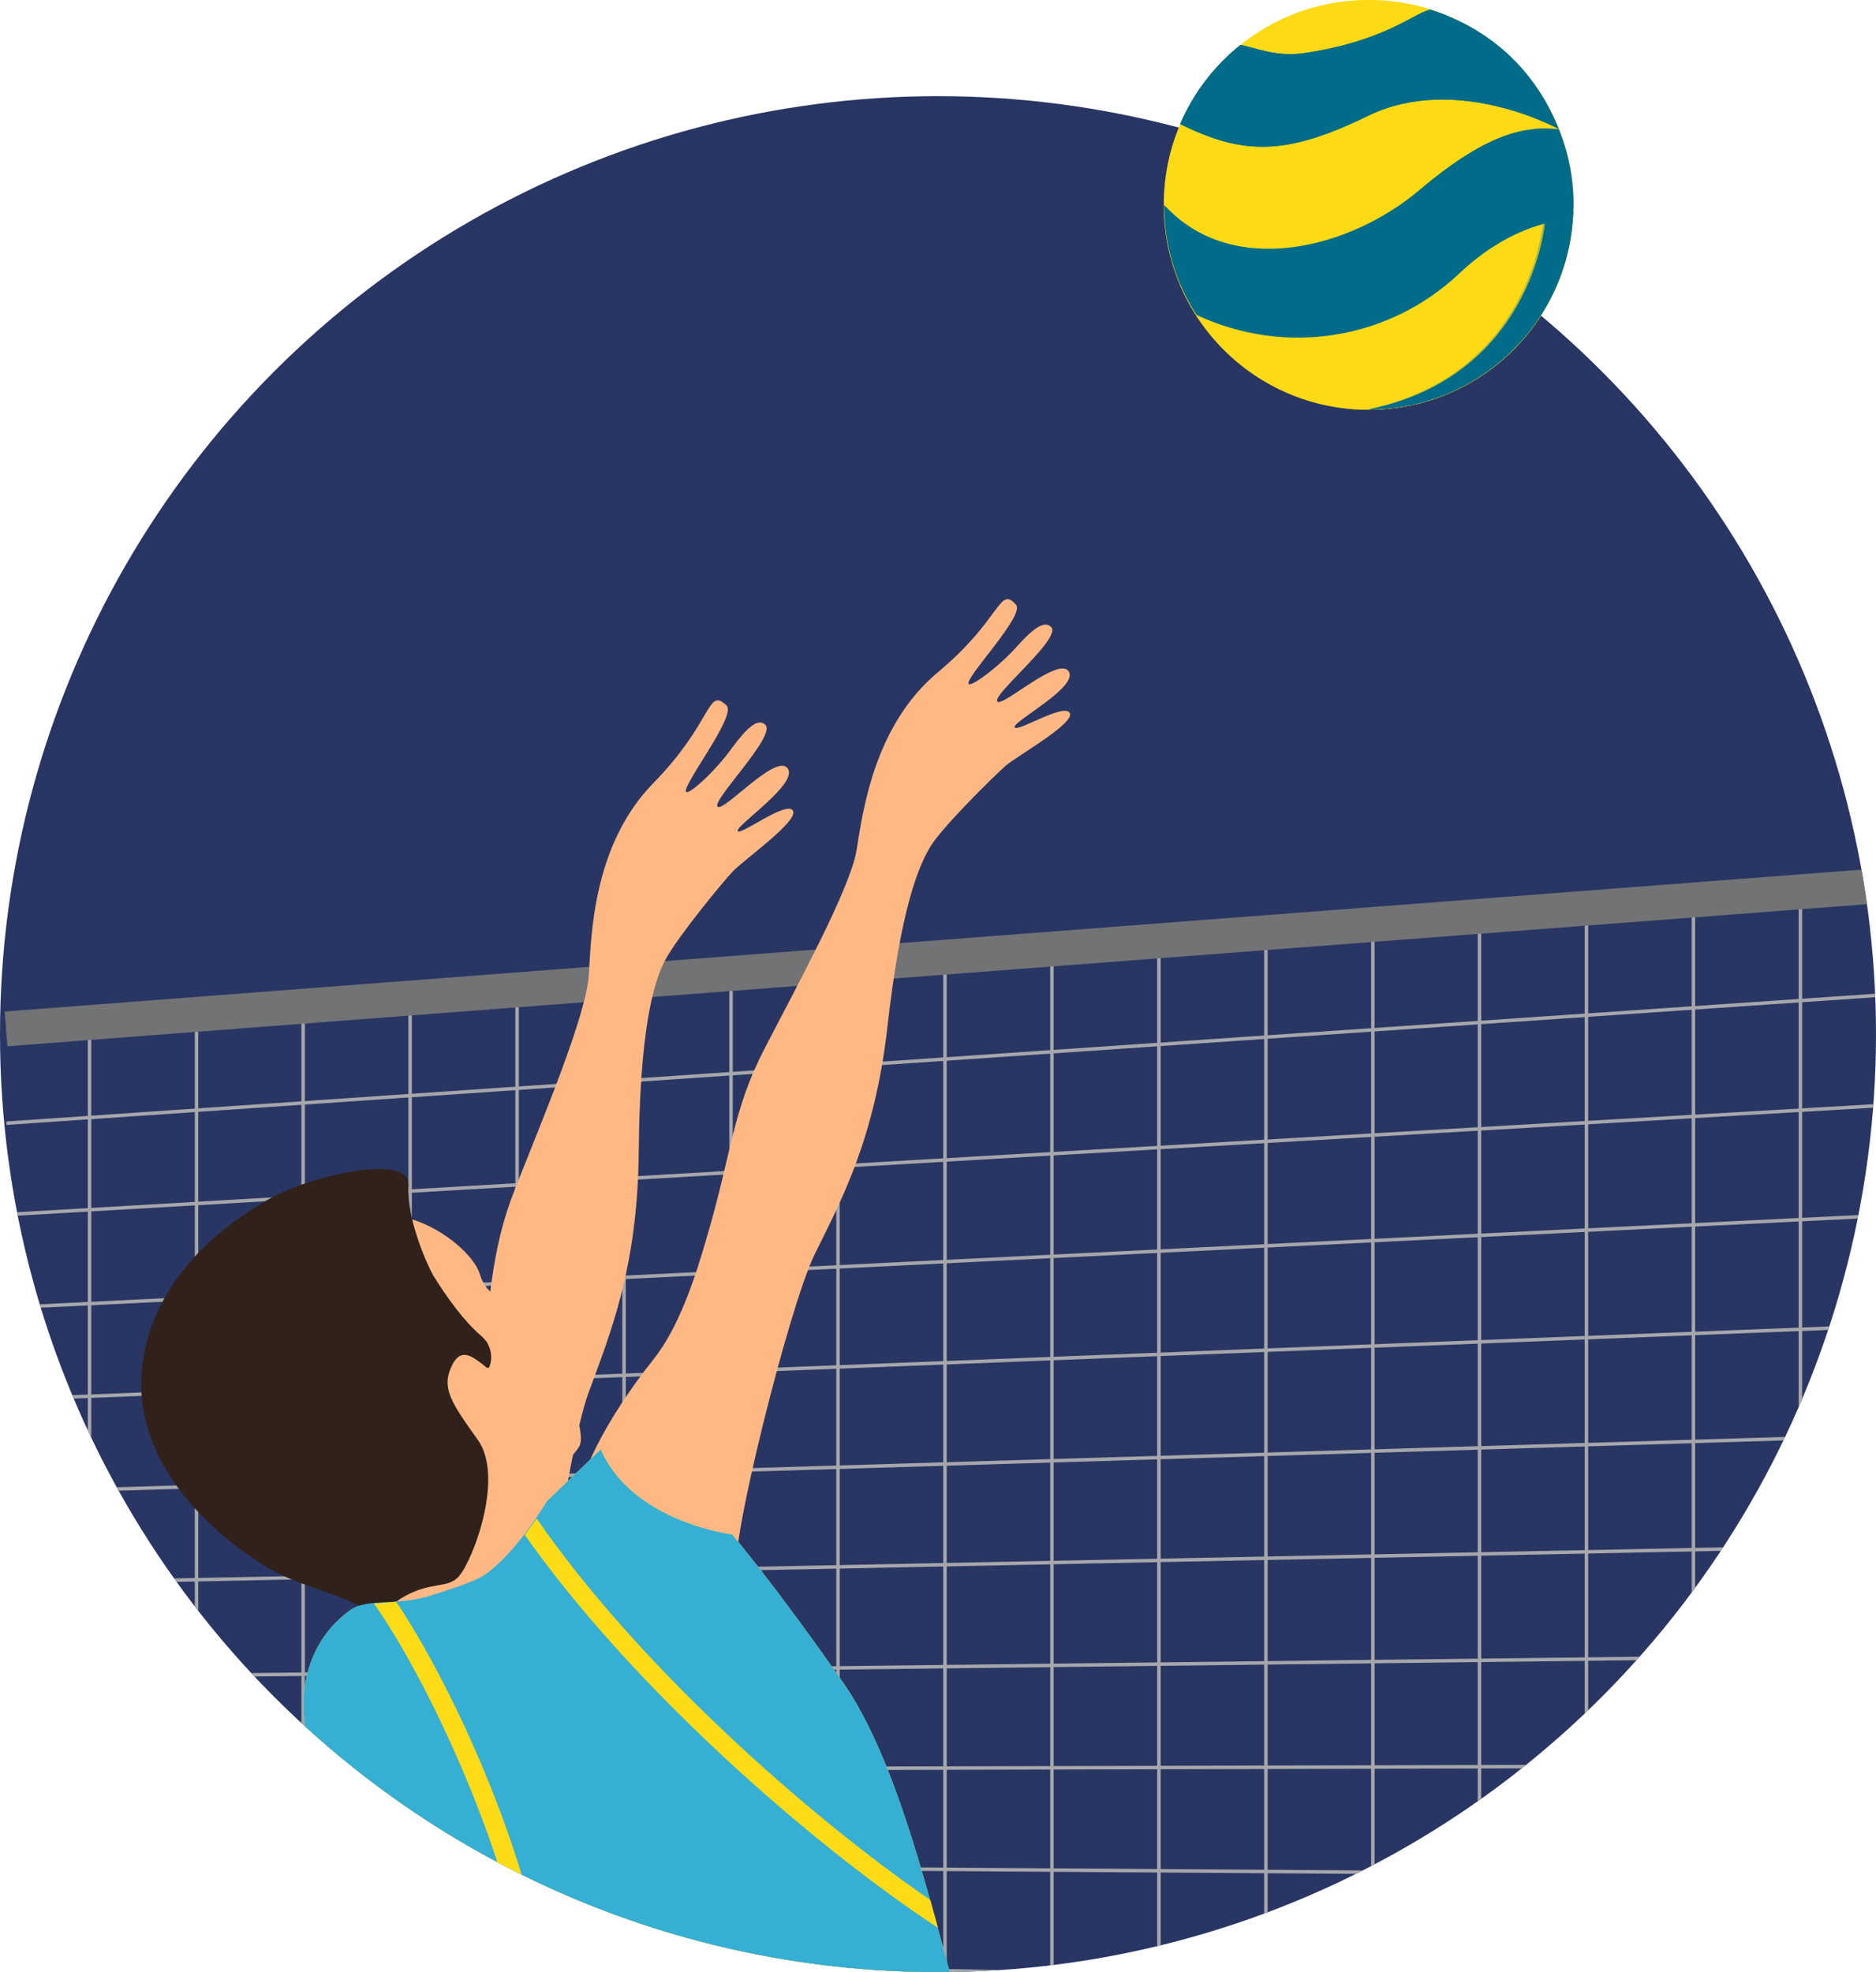 <?xml version="1.0" encoding="UTF-8"?>
<svg xmlns="http://www.w3.org/2000/svg" xmlns:xlink="http://www.w3.org/1999/xlink"
  viewBox="0 0 53.84 56.6">
  <defs>
    <style>
      #ballon {
        transform-origin: 90% 50%;
        transition: transform 0.3s ease-in-out;
      }
      .icone-hover #ballon,
      svg:hover #ballon {
        transform: rotate(-40deg);
      }


      #personne {
       transition: transform 0.3s ease-out;
      }
      svg:hover #personne,
      .icone-hover #personne {
       transition: transform 0.4s ease-out;
       transform: translateY(-4px);
      }
    </style>
    <clipPath id="clippath">
      <circle cx="26.92" cy="29.68" r="26.92" style="fill: none;" />
    </clipPath>
    <clipPath id="clippath-1">
      <polygon points=".18 58.79 85.02 60.93 85.02 23.04 .18 29.54 .18 58.79" style="fill: none;" />
    </clipPath>
  </defs>
  <g>
    <g>
      <g>
        <circle id="fond" cx="26.92" cy="29.68" r="26.92" style="fill: #293663;" />
        <g>
          <g id="ballon">
            <path
              d="m45.16,5.88c0,3.25-2.63,5.88-5.88,5.88s-5.88-2.63-5.88-5.88,2.63-5.88,5.88-5.88,5.88,2.63,5.88,5.88Z"
              style="fill: #fddb16;" />
            <path
              d="m45.16,5.88c0,3.25-2.63,5.88-5.88,5.88s-5.88-2.63-5.88-5.88,2.63-5.88,5.88-5.88,5.88,2.63,5.88,5.88Z"
              style="fill: #fddb16; mix-blend-mode: screen; opacity: .5;" />
            <path
              d="m43.64,1.95c.29.7.45,1.46.45,2.27,0,3.25-2.63,5.88-5.88,5.88-1.73,0-3.29-.75-4.36-1.95.89,2.12,2.98,3.61,5.42,3.61,3.25,0,5.88-2.63,5.88-5.88,0-1.51-.58-2.89-1.52-3.93Z"
              style="fill: #fddb16; mix-blend-mode: multiply; opacity: .3;" />
            <path
              d="m41.88,7.85c1.31-1.24,2.55-1.52,3.26-1.57,0-.13.02-.27.02-.4,0-.77-.15-1.5-.42-2.17-.84-.08-1.92-.02-4,1.74-1.96,1.67-5.37,2.58-7.33.43,0,1.17.34,2.25.93,3.16,2.55,1.19,5.51.72,7.54-1.19Z"
              style="fill: #006c8a;" />
            <path d="m39.28,11.75c3.18,0,5.77-2.53,5.87-5.69l-.81.35s-.36,4.38-5.05,5.34Z"
              style="fill: #006c8a;" />
            <path
              d="m41.03.28c-.46.11-1.3.9-3.57,1.24-.83.13-1.41-.15-1.86-.23-.75.6-1.35,1.38-1.73,2.27,1.84.91,3.06.9,5.4-.24,2.54-1.23,5.46.38,5.46.38-.77-1.92-2.2-2.95-3.7-3.43Z"
              style="fill: #006c8a;" />
            <path d="m39.28,11.75c3.18,0,5.77-2.53,5.87-5.69l-.81.35s-.36,4.38-5.05,5.34Z"
              style="fill: #006c8a;" />
            <path
              d="m41.03.28c-.46.11-1.3.9-3.57,1.24-.83.13-1.41-.15-1.86-.23-.75.6-1.35,1.38-1.73,2.27,1.84.91,3.06.9,5.4-.24,2.54-1.23,5.46.38,5.46.38-.77-1.92-2.2-2.95-3.7-3.43Z"
              style="fill: #006c8a;" />
            <g style="fill: none; mix-blend-mode: multiply; opacity: .3;">
              <path
                d="m40.08,11.69c.12-.02.24-.03.36-.05.09-.02.18-.04.26-.07.09-.02.19-.04.28-.07.1-.03.2-.07.3-.11.07-.03.15-.05.22-.08.11-.05.22-.1.33-.15.06-.03.11-.05.17-.08.12-.06.24-.13.35-.2.04-.02.08-.04.11-.07.13-.08.25-.17.37-.26.02-.02.04-.03.06-.05.13-.1.26-.21.38-.33,0,0,0,0,.01-.01,1.04-.99,1.73-2.35,1.83-3.88,0,0,0,0,0,0,0,0,0-.02,0-.03,0-.06,0-.12,0-.19h0c0-.06,0-.12,0-.19,0-.77-.15-1.5-.42-2.17-.2-.02-.42-.03-.67-.01.02.17.03.35.03.52,0,.9-.21,1.74-.57,2.5.28-.13.56-.24.8-.3h0s-.36,4.38-5.05,5.34c.2,0,.39-.01.59-.03.07,0,.14-.02.21-.03Z"
                style="fill: #006c8a;" />
              <path
                d="m44.29,2.81s-.02-.03-.03-.05c-.18-.29-.39-.56-.62-.82.19.45.32.94.39,1.44.44.17.71.32.71.32-.08-.19-.17-.37-.25-.55-.06-.12-.12-.23-.19-.35Z"
                style="fill: #006c8a;" />
            </g>
          </g>
          <g style="clip-path: url(#clippath); fill: none;">
            <g id="filet">
              <g style="clip-path: url(#clippath-1); fill: none;">
                <g>
                  <polygon points=".18 29.59 .17 29.49 85.02 22.99 85.02 23.09 .18 29.59"
                    style="fill: #a6a7ab;" />
                  <rect x=".08" y="29.29" width="85.04" height=".1"
                    transform="translate(-1.9 2.97) rotate(-3.91)" style="fill: #a6a7ab;" />
                  <rect x=".1" y="32.34" width="84.99" height=".1"
                    transform="translate(-1.81 2.53) rotate(-3.33)" style="fill: #a6a7ab;" />
                  <rect x=".13" y="35.4" width="84.95" height=".1"
                    transform="translate(-1.69 2.13) rotate(-2.81)" style="fill: #a6a7ab;" />
                  <rect x=".14" y="38.45" width="84.91" height=".1"
                    transform="translate(-1.47 1.7) rotate(-2.24)" style="fill: #a6a7ab;" />
                  <polygon points=".18 42.88 .17 42.78 85.02 40.22 85.02 40.32 .18 42.88"
                    style="fill: #a6a7ab;" />
                  <rect x=".17" y="44.55" width="84.86" height=".1"
                    transform="translate(-.89 .86) rotate(-1.15)" style="fill: #a6a7ab;" />
                  <polygon points=".18 48.2 .18 48.1 85.02 47.1 85.02 47.2 .18 48.2"
                    style="fill: #a6a7ab;" />
                  <polygon points=".18 50.86 .18 50.76 85.02 50.55 85.02 50.65 .18 50.86"
                    style="fill: #a6a7ab;" />
                  <polygon points="85.02 54.09 .18 53.52 .18 53.42 85.02 53.99 85.02 54.09"
                    style="fill: #a6a7ab;" />
                  <polygon points="85.02 57.54 .18 56.18 .18 56.08 85.02 57.44 85.02 57.54"
                    style="fill: #a6a7ab;" />
                </g>
                <g>
                  <rect x="2.52" y="21.62" width=".1" height="43.12" style="fill: #a6a7ab;" />
                  <rect x="5.59" y="21.62" width=".1" height="43.12" style="fill: #a6a7ab;" />
                  <rect x="8.65" y="21.62" width=".1" height="43.12" style="fill: #a6a7ab;" />
                  <rect x="11.72" y="21.62" width=".1" height="43.12" style="fill: #a6a7ab;" />
                  <rect x="14.79" y="21.62" width=".1" height="43.12" style="fill: #a6a7ab;" />
                  <rect x="17.86" y="21.62" width=".1" height="43.12" style="fill: #a6a7ab;" />
                  <rect x="20.93" y="21.62" width=".1" height="43.12" style="fill: #a6a7ab;" />
                  <rect x="24" y="21.62" width=".1" height="43.12" style="fill: #a6a7ab;" />
                  <rect x="27.07" y="21.62" width=".1" height="43.12" style="fill: #a6a7ab;" />
                  <rect x="30.14" y="21.62" width=".1" height="43.12" style="fill: #a6a7ab;" />
                  <rect x="33.21" y="21.62" width=".1" height="43.12" style="fill: #a6a7ab;" />
                  <rect x="36.28" y="21.62" width=".1" height="43.12" style="fill: #a6a7ab;" />
                  <rect x="39.35" y="21.62" width=".1" height="43.12" style="fill: #a6a7ab;" />
                  <rect x="42.41" y="21.62" width=".1" height="43.12" style="fill: #a6a7ab;" />
                  <rect x="45.48" y="21.62" width=".1" height="43.12" style="fill: #a6a7ab;" />
                  <rect x="48.55" y="21.62" width=".1" height="43.12" style="fill: #a6a7ab;" />
                  <rect x="51.62" y="21.62" width=".1" height="43.12" style="fill: #a6a7ab;" />
                </g>
              </g>
              <rect x=".05" y="25.79" width="85.09" height="1"
                transform="translate(-1.88 3.32) rotate(-4.37)" style="fill: #727375;" />
            </g>
            <g id="personne">
              <path
                d="m16.91,41.96c.41-.94,1.09-2,1.84-2.94.75-.94,1.21-2.38,1.55-3.56.71-2.42.72-3.58,1.64-5.36.92-1.78,2.45-4.58,2.64-5.68.18-1.1.49-3.58,2.33-5.12,1.84-1.53,1.76-2.51,2.25-1.94.26.31-1.49,2.11-1.36,2.27.07.09.84-.47,1.38-1.07.49-.55.81-.76.99-.56.3.32-1.68,1.92-1.55,2.13.12.2,1.76-1.31,2.05-.86.29.45-1.6,1.43-1.55,1.6s1.41-.7,1.58-.41c.17.29-1.5,1.23-1.83,1.51-.33.29-1.67,1.61-2.09,2.21-.44.63-.94,2-1.31,5.28-.37,3.27-1.35,5.03-2.09,6.54-.74,1.51-2.46,8.45-2.23,9.05,0,0-3.04-.3-3.74-1.03-.7-.74-.49-2.05-.49-2.05Z"
                style="fill: #ffb884;" />
              <path
                d="m25.54,21.53s.18-.39.66-.75c.12-.09.24-.19.35-.3.13-.12.19-.22.31-.38l.17-.23c.11-.08.02-.17.4-.27.34.12.24.28.28.32,0,.14,0,.12-.02.23-.05.15-.09.23-.14.33-.21.36-.45.68-.65.98-.09.14-.23.33-.21.36.02.16.04.32.05.46.07.65-.24,1.01-.23.99,0,0,.05-.09.06-.26.02-.17-.03-.4-.1-.68-.04-.15-.09-.27-.14-.48,0-.32.13-.43.21-.6.19-.32.41-.66.58-.99.04-.07.09-.18.11-.21,0,.03.02-.09.02-.05.03-.05-.09-.02.15.08.18-.05-.02.04-.03.1l-.18.21c-.1.14-.28.31-.42.4-.15.1-.29.18-.42.26-.26.15-.49.24-.63.34-.15.09-.19.19-.19.19Z"
                style="fill: #ffb884;" />
              <path
                d="m10.87,46.82c.32-1.01.91-2.17,1.58-3.22.67-1.05.99-2.57,1.22-3.82.47-2.56.36-3.75,1.12-5.68.76-1.92,2.04-4.96,2.11-6.12.07-1.15.12-3.73,1.85-5.5,1.73-1.77,1.54-2.77,2.1-2.23.3.29-1.3,2.32-1.16,2.48.08.09.82-.57,1.31-1.25.45-.61.75-.87.96-.68.34.3-1.52,2.15-1.37,2.35.15.2,1.67-1.53,2.01-1.1.34.43-1.49,1.64-1.43,1.8.06.16,1.37-.86,1.58-.59.21.28-1.41,1.42-1.72,1.75-.31.33-1.54,1.83-1.91,2.49-.39.69-.76,2.16-.79,5.56-.03,3.4-.86,5.31-1.45,6.94-.6,1.63-1.64,8.94-1.34,9.53,0,0-3.16.01-3.95-.67-.79-.68-.72-2.05-.72-2.05Z"
                style="fill: #ffb884;" />
              <path
                d="m11.24,47c.32-1.01.54-2.36,1.21-3.41.67-1.05.99-2.57,1.22-3.82.47-2.56.36-3.75,1.12-5.68.76-1.92,2.04-4.96,2.11-6.12.07-1.15.12-3.73,1.85-5.5,1.73-1.77,1.54-2.77,2.1-2.23.3.29-1.3,2.32-1.16,2.48.08.09.82-.57,1.31-1.25.45-.61.75-.87.96-.68.34.3-1.52,2.15-1.37,2.35.15.2,1.67-1.53,2.01-1.1.34.43-1.49,1.64-1.43,1.8.06.16,1.37-.86,1.58-.59.21.28-1.41,1.42-1.72,1.75-.31.33-1.54,1.83-1.91,2.49-.39.69-.76,2.16-.79,5.56-.03,3.4-.86,5.31-1.45,6.94-.6,1.63-1.64,8.94-1.34,9.53,0,0-3.16.01-3.95-.67-.79-.68-.35-1.86-.35-1.86Z"
                style="fill: #ffb884; mix-blend-mode: multiply; opacity: .3;" />
              <g style="fill: none; mix-blend-mode: multiply; opacity: .3;">
                <path
                  d="m17.59,24.92c-.05,0,.15-.42.6-.84.11-.11.22-.22.33-.35.12-.14.17-.24.28-.42l.15-.26c.1-.09,0-.18.38-.32.36.08.28.26.32.29.02.14.02.12,0,.24-.03.16-.07.24-.11.35-.18.39-.39.74-.56,1.08-.07.15-.2.36-.18.39.04.16.07.32.1.47.14.65-.14,1.06-.14,1.04,0,0,.04-.1.04-.27,0-.18-.07-.41-.18-.69-.05-.15-.12-.27-.19-.48-.04-.33.09-.45.15-.64.16-.35.35-.72.49-1.08.04-.08.08-.19.09-.23.01.03.01-.1.01-.06.02-.05-.09-.01.16.06.18-.07-.01.04-.02.1l-.16.23c-.09.15-.25.35-.39.45-.14.12-.28.22-.41.31-.25.18-.48.29-.61.41-.14.11-.17.21-.17.21Z"
                  style="fill: #ffb884;" />
              </g>
              <path
                d="m12.41,45.78c-1.06.34-1.84.06-2.37.44-1.6,1.16-1.71,3.42-.57,5.14.89,1.33,5.24,5.69,6.25,7.72,1.01,2.03.51,6.21.89,6.34.38.13,6.34,1.14,9.88-2.03,3.55-3.17,2.28-2.91,1.52-4.44-.76-1.52-1.77-7.73-3.8-10.64-2.03-2.91-3.2-4.27-3.2-4.27,0,0-2.86-.35-3.77-2.44l-1.54,1.48s-.91,1.55-1.84,2.15c-.32.21-1.47.55-1.47.55Z"
                style="fill: #fddb16;" />
              <g>
                <path
                  d="m18.21,45.69c-.78-.66-2.34-2.09-2.54-2.73-.21-.65.65-.9.96-1.46.3-.56-1.12-3.6-1.62-3.85-.49-.25-1.06-.47-1.24-1.08-.18-.61-1.36-1.62-2.63-1.71-1.27-.09-2.34,10.16-2.34,10.16,0,0,2.52,1.23,3.07,2.63.55,1.41,3.41.06,4.53-.91.75-.65,1.82-1.06,1.82-1.06Z"
                  style="fill: #ffb884;" />
                <path
                  d="m4.12,38.93c.38-2.17,2.06-3.62,3.41-4.4,1.07-.73,4.24-1.49,4.19-.52-.05.91.47,2.15.71,2.59.41.66.89,1.32,1.38,1.74.07.06.12.13.15.16.15.23.16.48.11.65-.05.2-.1.09-.24-.01-.27-.2-.6-.47-.85.03-.33.66-.04,1.07.73,2.15.77,1.07-.13,3.45-.54,3.92-.31.36-.78.14-1.55.57-.72.4-.58.73-.58.73-.97-.78-2.25-.91-3.31-1.52-1.05-.61-4.18-2.83-3.61-6.09Z"
                  style="fill: #30221b;" />
              </g>
              <path
                d="m12.41,45.78c-1.06.34-1.84.06-2.37.44-1.6,1.16-1.71,3.42-.57,5.14.89,1.33,5.24,5.69,6.25,7.72,1.01,2.03.51,6.21.89,6.34.38.13,6.34,1.14,9.88-2.03,3.55-3.17,2.28-2.91,1.52-4.44-.76-1.52-1.77-7.73-3.8-10.64-2.03-2.91-3.2-4.27-3.2-4.27,0,0-2.86-.35-3.77-2.44l-1.54,1.48s-.91,1.55-1.84,2.15c-.32.21-1.47.55-1.47.55Z"
                style="fill: #35afd4;" />
              <g>
                <path
                  d="m10.73,46.02c1.69,2.39,4.39,8.21,4.55,12.33.18.27.34.52.45.74.03.06.06.14.09.21.27-4.15-2.54-10.49-4.45-13.33-.23.02-.44.04-.63.05Z"
                  style="fill: #fddb16;" />
                <path
                  d="m26.92,55.33c-.07-.26-.15-.53-.22-.8-3.58-2.46-8.43-6.79-11.3-10.95-.1.14-.21.3-.34.47,3.08,4.38,8.24,8.9,11.86,11.28Z"
                  style="fill: #fddb16;" />
              </g>
            </g>
          </g>
        </g>
      </g>
    </g>
  </g>
</svg>